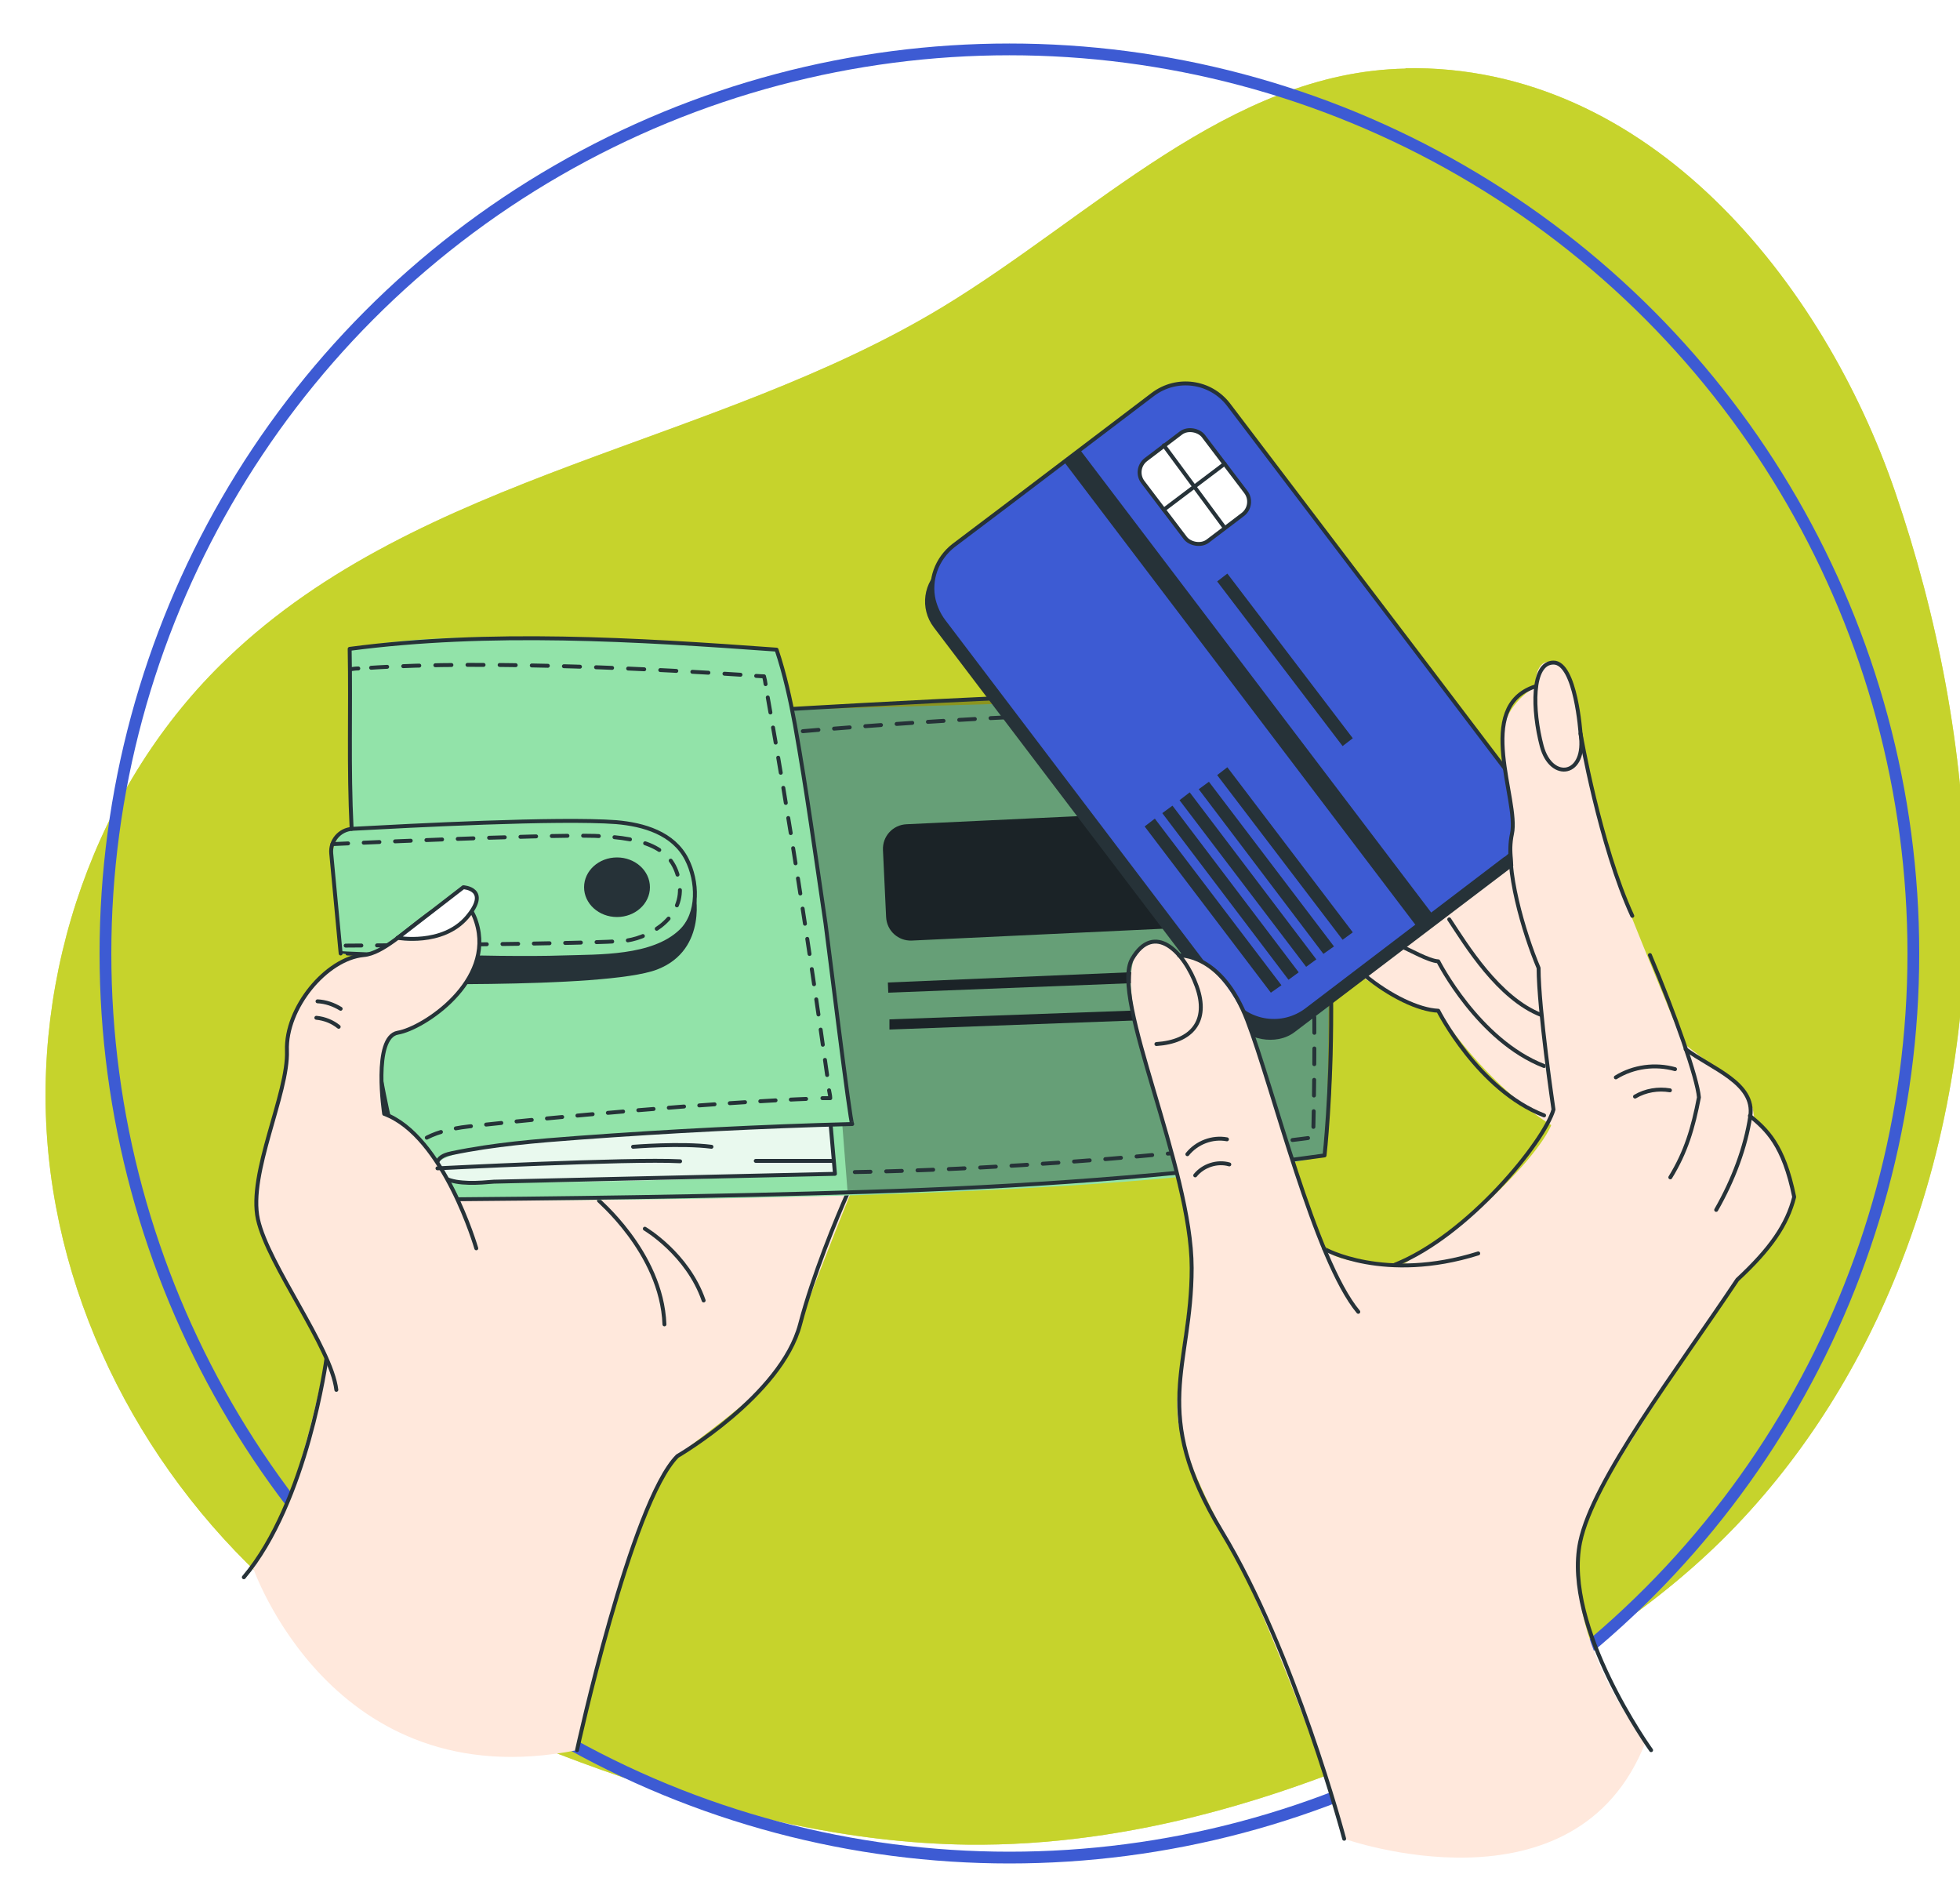 <?xml version="1.0" encoding="UTF-8"?>
<svg xmlns="http://www.w3.org/2000/svg" xmlns:xlink="http://www.w3.org/1999/xlink" version="1.1" viewBox="0 0 500 483.6">
  <defs>
    <style>
      .cls-1 {
        filter: url(#drop-shadow-1);
      }

      .cls-2, .cls-3 {
        fill: #ffe8dc;
      }

      .cls-4, .cls-5, .cls-6, .cls-7, .cls-8, .cls-9, .cls-3 {
        stroke: #263238;
        stroke-linecap: round;
        stroke-linejoin: round;
      }

      .cls-4, .cls-5, .cls-6, .cls-8, .cls-9, .cls-10 {
        fill: none;
      }

      .cls-5 {
        stroke-dasharray: 4 4;
      }

      .cls-6 {
        stroke-dasharray: 4.1 4.1;
      }

      .cls-11 {
        opacity: .8;
      }

      .cls-11, .cls-7 {
        fill: #fff;
      }

      .cls-12 {
        fill: #263238;
      }

      .cls-8 {
        stroke-dasharray: 3.9 3.9;
      }

      .cls-9 {
        stroke-dasharray: 3.9 3.9;
      }

      .cls-10 {
        stroke: #3d5bd3;
        stroke-miterlimit: 10;
        stroke-width: 3px;
      }

      .cls-13 {
        opacity: .3;
      }

      .cls-14 {
        opacity: 0;
      }

      .cls-15 {
        opacity: .7;
      }

      .cls-15, .cls-16 {
        fill: #c7d32d;
      }

      .cls-17 {
        fill: #3d5bd3;
      }

      .cls-18 {
        fill: #92e3a9;
      }
    </style>
    <filter id="drop-shadow-1" x="4.7" y="10.5" width="489.9" height="453.1" filterUnits="userSpaceOnUse">
      <feOffset dx="7" dy="7"/>
      <feGaussianBlur result="blur" stdDeviation="5"/>
      <feFlood flood-color="#000" flood-opacity=".2"/>
      <feComposite in2="blur" operator="in"/>
      <feComposite in="SourceGraphic"/>
    </filter>
  </defs>
  <!-- Generator: Adobe Illustrator 28.7.1, SVG Export Plug-In . SVG Version: 1.2.0 Build 142)  -->
  <g>
    <g id="Background_Simple">
      <g class="cls-1">
        <path class="cls-16" d="M351.6,10.5c-45,.8-79.8,37.6-118.3,60.9-58.2,35.2-133,42.3-182.2,89.4C17.4,192.9.7,241.5,5.4,287.8c4.7,46.3,30.2,89.8,67,118.3,23.5,18.2,51,30.5,79.1,40.1,28.5,9.7,58.1,16.9,88.3,17.3,41.7.5,82.7-12.1,120.4-29.9,26.2-12.4,51.5-27.5,72.2-47.9,19.5-19.3,34.5-42.9,44.7-68.4,25.3-62.9,21.3-134.9-.7-199-18.2-53-62.5-109-124.9-107.9Z"/>
        <path class="cls-15" d="M351.6,10.5c-45,.8-79.8,37.6-118.3,60.9-58.2,35.2-133,42.3-182.2,89.4C17.4,192.9.7,241.5,5.4,287.8c4.7,46.3,30.2,89.8,67,118.3,23.5,18.2,51,30.5,79.1,40.1,28.5,9.7,58.1,16.9,88.3,17.3,41.7.5,82.7-12.1,120.4-29.9,26.2-12.4,51.5-27.5,72.2-47.9,19.5-19.3,34.5-42.9,44.7-68.4,25.3-62.9,21.3-134.9-.7-199-18.2-53-62.5-109-124.9-107.9Z"/>
      </g>
      <circle class="cls-10" cx="257.5" cy="243.2" r="230.6"/>
    </g>
    <g id="Wallet">
      <g>
        <path class="cls-14" d="M348.5,252.1c-.3-7.5-.8-15.6-1.6-23.9-1.1-16.6-3.2-32.1-6.9-41.8,0,0,0,0,0,0h0s0,0,0,0h0c-20.7-4.2-128.6,3.6-128.7,3.6l-.7-3c0-.4-.2-.8-.3-1.2l-.5-2.1v-.5c-.8-2.8-1.6-5.6-2.5-8.4,0,0,0,0,0,0h0s-81.8-7.3-108.9-.2h0s0,0,0,0c0,.2,0,.5,0,.7v6.7c.2,13-.1,25.1.5,38.4h0c0,0,0,0,0,0,0,0-.2,0-.4,0-2.2.3-4,1.8-4.7,3.8h0c-.3.8-.4,1.6-.3,2.4l.4,4.2c0,0,0,.1,0,.2,1,10.6,2,21.1,2,21.1h0s.5,0,1.4,0l4.5.3c-9.6.9-20,13.5-19.5,24.4.4,10.9-10,31.3-7.4,43,2,9.2,12.3,23.9,17.3,35.1-.1.7-.3,1.4-.4,2.2l-22.4,44.9c1.5-2.2,15,56.5,77.7,44.1l44.6-72.7c-5.5,4.2,0,0,0,0,4.3-3.3,9.4-7.7,13.6-12.8,1.9-2,3.4-4,4.2-5.8,0,0,0,0,0,0,1.6-2.6,2.9-5.4,3.6-8.2.2-.8.4-1.5.6-2.3,3.6-9.3,8.5-21.9,12.1-30.7,47-1.4,96.3-4.3,121.1-10.1,0,0,0,0,0,0,2.4-16.3,2.4-34.6,1.4-51.8ZM107.1,293.1s-.6-3.8-.7-8.2c.5,2.9,1.1,5.8,1.8,8.6-.4-.2-.7-.3-1.1-.5Z"/>
        <g>
          <g>
            <path class="cls-2" d="M64.4,399.5s20.1,59.4,82.8,46.9c0,0,13.9-65.3,25.6-75,7.5-6.2,24.1-17.3,27.7-25.4,3.6-8.2,17.8-46.3,20.6-50.9,2.8-4.6-29.9-57.5-29.9-57.5l-68.8,35.5-38.3,68s-7.3,43.9-19.6,58.3Z"/>
            <path class="cls-4" d="M83.3,346.4s-4.9,36.7-21.1,55.9"/>
            <path class="cls-4" d="M147.2,446.4s13.8-63.2,25.6-75c0,0,26.5-15.4,31.3-33.6,3.3-12.6,9.3-27.1,12.2-33.6"/>
            <path class="cls-4" d="M152.8,306.2c-1-.6,16,13,16.7,31.6"/>
          </g>
          <path class="cls-18" d="M337.9,294.8c-55.3,13-233.3,11.3-233.3,11.3-1.5-3.2-3.3-11.1-5.1-20.3-3.5-18.5-6.8-42.1-6.8-42.1l-5.9-.4s-1-10.5-2-21.1c-1-10.6,5-10.6,5-10.6l-.4-36.8v-9.2c27-7.1,108.8.2,108.8.2l2.6,8.9,1.4,6.3,128.7-3.6c11.8,30.5,7.1,117.5,7.1,117.5Z"/>
          <g>
            <path class="cls-12" d="M232.1,208h84.4c3.5,0,6.3,2.8,6.3,6.3v17.1c0,3.5-2.8,6.3-6.3,6.3h-84.4c-3.5,0-6.3-2.8-6.3-6.3v-17.1c0-3.5,2.8-6.3,6.3-6.3Z" transform="translate(-10.4 13.4) rotate(-2.7)"/>
            <polygon class="cls-12" points="323.5 246.5 323.8 249.4 226.6 253.2 226.5 250.6 323.5 246.5"/>
            <polygon class="cls-12" points="324 256.5 324.1 259 226.9 262.6 226.9 260 324 256.5"/>
          </g>
          <path class="cls-13" d="M330.8,177.3s14.3,68,7.1,117.5c0,0-90.7,10.6-121.7,8.9l-1.3-16.5,2.6-.4s-12.5-94.5-15.4-105.9c0,0,108-7.9,128.7-3.6Z"/>
          <path class="cls-11" d="M211.9,286.9l1.1,12.5s-91.4,4-99.4,1.1.4-7.6,21.7-9.2c21.3-1.7,76.7-4.4,76.7-4.4Z"/>
          <ellipse class="cls-12" cx="157.4" cy="226.3" rx="8.4" ry="7.6"/>
          <path class="cls-4" d="M92.8,243.6c2.1,22,5.6,41.2,11.8,62.4,38.8-.3,77.5-.8,116.3-2,38.8-1.2,78.6-3.9,117-9.3,0,0,6.9-60.8-7.1-117.5-15.4-3.2-128.3,3.6-128.3,3.6"/>
          <path class="cls-4" d="M211.9,286.9l1.1,12.5-87,2c-3.6.3-9.2.8-12.5-.9-1.5-.8-2.6-2.7-1.9-4.2.6-1.4,2.3-1.9,3.8-2.2,10.6-2.2,21.5-3.1,32.3-3.9,23.2-1.7,46.4-2.9,69.7-3.5-.5,0-6.2-46.8-6.8-51.1-2.5-16.9-4.8-33.9-7.8-50.7-1.2-6.5-2.6-12.9-4.7-19.2-35.8-2.6-73.3-4.9-108.9-.2.3,15.9-.3,30,.5,45.9"/>
          <g>
            <path class="cls-4" d="M103.3,301.4s-.3-.8-.4-2"/>
            <path class="cls-9" d="M103.5,295.6c1.3-3.3,5.3-7.1,16.2-8.3,19.8-2.2,62.9-6.2,88.2-7.1"/>
            <path class="cls-4" d="M209.8,280.1c.7,0,1.3,0,2,0,0-.7-.2-1.3-.3-2"/>
            <path class="cls-8" d="M211,274.2c-4.6-32.7-9.6-65.2-15.4-97.8"/>
            <path class="cls-4" d="M195.3,174.5c-.1-.7-.2-1.3-.4-2,0,0-.7,0-2-.1"/>
            <path class="cls-6" d="M188.9,172.1c-16.6-1.1-63.9-3.9-95.5-1.7"/>
            <path class="cls-4" d="M91.4,170.5c-.7,0-1.3.1-2,.2"/>
          </g>
          <path class="cls-4" d="M86.9,243.2l-2.4-25.5c-.3-3.2,2.1-6.1,5.4-6.3,14.7-.8,52.7-2.8,67.3-1.7,7,.6,14.6,2.8,18,9.5,2.8,5.5,3.2,13.8-1.5,18.3-7.2,6.9-20.9,6.4-30.1,6.7-17.3.6-56.7-1-56.7-1.1Z"/>
          <path class="cls-12" d="M177.3,227.6c0-.7,3.6,14.6-9.7,19.7-13.3,5.1-74.9,3.5-74.9,3.5v-7.2s43.5.9,50.8.7c7.2-.2,32.9,2.2,33.7-16.7Z"/>
          <path class="cls-4" d="M164.5,313.4s10.9,6.4,15,18.3"/>
          <path class="cls-5" d="M84.8,215.3s53.4-2.5,66.9-2.1c13.6.5,20.2,3.4,21.6,11.9,1.4,8.5-6.9,13.8-13.4,14.8-6.6.9-73,1.3-73,1.3"/>
          <g>
            <g>
              <path class="cls-3" d="M121.5,318.4s-8.3-28.7-23.5-34.3c0,0-3-19.6,3.5-20.7,6.5-1.1,24.8-13.1,20-28.2-4.8-15.1-19.1,7.6-28.7,8.4-9.6.9-20,13.5-19.6,24.4.4,10.9-10,31.3-7.4,43,2.6,11.7,18.7,32.6,20,43.5"/>
              <path class="cls-7" d="M101.4,239.2s11.4,2.1,17.7-5.2c6.2-7.3-.9-7.7-.9-7.7l-16.7,12.9Z"/>
            </g>
            <path class="cls-4" d="M81,255.4c2.1.1,4.1.8,5.9,1.9"/>
            <path class="cls-4" d="M80.7,259.6c2.1.2,4.1,1,5.7,2.3"/>
          </g>
          <path class="cls-4" d="M111.6,298s49-2.5,61.9-1.8"/>
          <path class="cls-4" d="M161.5,292.5s12.3-1,20,0"/>
          <line class="cls-4" x1="192.8" y1="296.1" x2="212.7" y2="296.1"/>
          <path class="cls-5" d="M204.8,186.5s87.6-7.8,122.8-3.4c0,0,9.5,17.5,7.4,107,0,0-57,7.9-119.3,8.9"/>
        </g>
      </g>
    </g>
    <g id="Card">
      <g class="cls-14">
        <path d="M442.1,310.4c-2.5-10.6-6.1-14.6-9.8-17.6,0,0,0-6-4.8-9.4-1.2-1.1-2.6-2-4-3-4.4-3.3-9.3-7-9.3-7-2.3-6.6-5.4-14.6-8.7-22.5l.2,1.8c-3.4-8.3-6.8-16.7-7.7-19.4,0,0,0,0,0,0,1,2.7,2,5.2,3.1,7.6l-12.5-44.3c-.3-1.8-.6-3.5-.9-5.2-.6-5-2.2-14.4-6.2-15.1-.1,0-.3,0-.4,0,0,0-4.6-2-4.6,6.2-5.5,1.8-7.6,6-8.2,10.9-.3,1.4-.3,3,0,4.7,0,1.8.3,3.7.6,5.5l-17.7-23.3-1.7-2.3-21.9-28.8-29.4-38.7c-4.6-6.1-13.2-7.2-19.3-2.6l-36.5,27.7-14.3,10.8c-10.9,5.7-8.1,16.9-5,20.9l63.7,83.8c-.6,0-1,0-1,0,0,0-1.8-4.3-6.3-3.6-.9,0-1.8.3-2.7.9-.7.4-1.3.9-1.8,1.6-.5.5-.9,1.2-1.3,1.9-2.3,3.9-.2,13.5,3.1,25.2.2.8.4,1.5.6,2.2,0,0,0,0,0,.1.3,1,.6,1.9.9,2.9,3.2,11.2,9.3,33.3,10.4,44.1,0,1,.1,2.1.2,3.1,0,12.5-5.5,33.3-3.1,41.9.3,1.1.6,2.2,1,3.3,1.8,5.8,3.4,11.2,6.1,16.6,3.4,6.6,7.4,12.9,11.2,19.3,6.9,11.7,14.1,23.3,21.5,34.8,3.4,5.3,7.4,10.1,11.3,15,1.8,2.3,5.6,5.7,6.3,8.6,0,0,34.2,2.8,53.4-9.3l-1.8-27.2,12.8-73.9c3.7-5.6,15-16.4,17.3-19.9,1.2-1.7,2.3-3.4,3.4-5.1,8.5-7.9,12.7-14,14.5-21.1,0,0-.1-.8-.5-2.1ZM322.2,324.8s0,0,0,0c0,0,0,0,0,0,0,0,0,0,0,0ZM323.6,326.5l-.2-.3c1.6.8,5.4,2.3,11,3.2-4-.5-8.5-1.1-10.8-2.9ZM338,329.8s0,0,0,0c.6,0,1.2,0,1.8.1-.6,0-1.2,0-1.8-.1ZM323.2,325.8l-2.3-4.6c-3.2-9.2-10.4-30.8-10.5-30.9,0,0,0,0,0,0,0,0-1.9-8.9-5.6-18.2,3.3,1.2,7.2.7,10.2-1.6l17.5-13.3c1.8,1.1,3.7,2.1,5.5,2.9l16.4,12.8-13,53.4-18.2-.6ZM389.5,202.7s0,0,0,0c1.4,6.4,3.5,15.6,6.4,24.5-2.1-6.4-4.8-15.1-6.4-24.5Z"/>
        <path d="M315.2,459.5v.5c.1,0,0-.2,0-.5Z"/>
      </g>
      <g>
        <g>
          <path class="cls-2" d="M376,204.7c1-.7,15.7-8.6,23,15.3s16,64.7,16,64.7l-17.4,3.4s-16.2-8.6-30.6-30.1c0,0-20.3-5.3-29.1-17.8-8-11.4,16.7-53.1,16.7-53.1l21.6,17.6Z"/>
          <path class="cls-4" d="M369.7,234.5c4.3,6.5,12.5,20.1,23.5,24.4"/>
          <path class="cls-4" d="M357.5,241.4c2,.8,7,3.7,9.4,3.8,0,0,10.2,20.2,27,26.7"/>
          <path class="cls-4" d="M348.2,248.8c6.3,5.2,13.7,8.8,18.7,9,0,0,10.2,20.2,27,26.7"/>
        </g>
        <g>
          <rect class="cls-12" x="267.3" y="108.5" width="91.3" height="148.8" rx="10.9" ry="10.9" transform="translate(-46.9 226.5) rotate(-37.2)"/>
          <path class="cls-17" d="M384,219l-50.7,38.6c-6.1,4.6-14.7,3.4-19.3-2.6l-73.3-96.6c-1.2-1.6-2-3.4-2.5-5.3-1.2-5.1.7-10.6,5.1-14l14.3-10.8,36.5-27.7c6.1-4.6,14.7-3.4,19.3,2.6l29.4,38.7,21.9,28.8,22,29c4.6,6.1,3.4,14.7-2.6,19.3Z"/>
          <path class="cls-14" d="M342.7,141.9l-85.2-13.7,36.5-27.7c6.1-4.6,14.7-3.4,19.3,2.6l29.4,38.7Z"/>
          <path class="cls-14" d="M384,219l-50.7,38.6c-6.1,4.6-14.7,3.4-19.3-2.6l-73.3-96.6c-1.2-1.6-2-3.4-2.5-5.3l128.2,19.9,20.3,26.7c4.6,6.1,3.4,14.7-2.6,19.3Z"/>
          <rect class="cls-7" x="294.9" y="111.1" width="19.4" height="26.1" rx="4.1" ry="4.1" transform="translate(-13 209.5) rotate(-37.2)"/>
          <line class="cls-7" x1="296.9" y1="113.6" x2="312.4" y2="134.6"/>
          <line class="cls-7" x1="296.9" y1="130" x2="312.4" y2="118.3"/>
          <polygon class="cls-12" points="326.9 251.3 324.2 253.2 292 210.8 294.6 208.8 326.9 251.3"/>
          <polygon class="cls-12" points="331.3 248 328.7 249.9 296.5 207.4 299.1 205.5 331.3 248"/>
          <polygon class="cls-12" points="335.8 244.7 333.2 246.6 300.9 204.1 303.5 202.1 335.8 244.7"/>
          <polygon class="cls-12" points="340.3 241.4 337.6 243.3 305.8 201.3 308.4 199.4 340.3 241.4"/>
          <polygon class="cls-12" points="345.1 237.8 342.5 239.7 310.5 197.7 313.1 195.7 345.1 237.8"/>
          <polygon class="cls-12" points="345.1 188.3 342.5 190.3 310.5 148.3 313.1 146.3 345.1 188.3"/>
          <rect class="cls-12" x="315.9" y="101" width="5.1" height="148.7" transform="translate(-41.2 228.4) rotate(-37.2)"/>
          <path class="cls-4" d="M384,219l-50.7,38.6c-6.1,4.6-14.7,3.4-19.3-2.6l-73.3-96.6c-1.2-1.6-2-3.4-2.5-5.3-1.2-5.1.7-10.6,5.1-14l14.3-10.8,36.5-27.7c6.1-4.6,14.7-3.4,19.3,2.6l29.4,38.7,21.9,28.8,22,29c4.6,6.1,3.4,14.7-2.6,19.3Z"/>
        </g>
        <path class="cls-2" d="M342.9,469s59.1,21,76.9-24.7c0,0-28-34-12.7-61.8,9.6-17.5,36.2-56.1,36.2-56.1,0,0,11.1-10.5,14.5-21.1,0,0-1.9-11.8-10.3-19.8,0,0,0-6-4.8-9.4-4.7-3.4-13.3-10-13.3-10,0,0-14.1-33.9-16.2-40.1-2.1-6.2-6.3-17.7-8.4-30.5-2.1-12.8-4.1-26.6-8.5-26.5,0,0-4.6-2-4.6,6.2,0,0-9.7,5-8.3,15.6,1.4,10.6,2.8,16,2.4,22-.4,6,1.5,26.6,6.3,33.1,0,0,1.6,29,4,36.6,0,.2.1.4.2.6,2.5,6.4-22.7,31.1-36.3,37.7,0,0-1.4,2.7-6.7,1.9-5.3-.7-14.2-1.1-15.8-5-1.5-3.9-11.8-34.5-11.8-34.5,0,0-8.3-39.3-24.8-39.3,0,0-2.5-6-9-2.7-6.5,3.3-2.2,21.2.6,30.9,2.9,9.8,10.1,35.5,11.3,47.3,1.2,11.8-5.5,35.5-2.9,44.8,2.6,9.3,5.3,15.6,13.4,30.9,8,15.3,25.8,60.7,28.7,74Z"/>
        <path class="cls-4" d="M342.9,469s-12.6-47.6-31.2-78.3c-18.6-30.8-7.7-41.7-7.7-67.3s-20.9-69.2-15.2-78.8c5.6-9.6,13.3-1.9,16.5,7s-1.3,14.1-10.3,14.7"/>
        <path class="cls-4" d="M300.8,243.7s10.8-.7,17.4,16.6c6.6,17.2,17.2,61,28.3,74.3"/>
        <path class="cls-4" d="M337.8,318.5c0,.1,15.4,8.7,39.3,1.2"/>
        <path class="cls-4" d="M302.9,294.4c2.4-3,6.4-4.5,10.1-3.8"/>
        <path class="cls-4" d="M304.9,299.8c2-2.5,5.6-3.7,8.7-2.8"/>
        <path class="cls-4" d="M391.6,175.1c-15.7,5.2-4,28.9-5.9,37.6-1.9,8.6,3,25.2,6.8,34.2,0,10.5,3.8,36.1,3.8,36.1-2.3,8.1-21.7,32.1-40.5,39.6"/>
        <path class="cls-4" d="M403.2,187.1s-1.2-18.1-6.9-18.1-5.4,12.2-3,21.3c2.4,9.1,11.6,7.7,9.9-3.2Z"/>
        <path class="cls-4" d="M403.2,187.1s4.9,28.5,13.2,46.5"/>
        <path class="cls-4" d="M426.1,300.3c4-6.5,5.8-12.6,7.3-20.4-.4-4.9-6-20.9-12.5-36.3"/>
        <path class="cls-4" d="M430,267.6c6.5,4.9,17.8,8.6,16.5,17.1-1.2,7.9-4.3,16.2-8.7,23.9"/>
        <path class="cls-4" d="M421.2,446.4s-22.6-31.4-18.1-53.1c3.3-15.9,24.7-43.8,40.1-66.9,8.5-7.9,12.7-14,14.5-21.1-2.7-13.4-7.1-17.2-11.3-20.7"/>
        <path class="cls-4" d="M427.3,272.7c-5-1.4-10.6-.7-15.1,2.1"/>
        <path class="cls-4" d="M426,278.1c-3-.5-6.2,0-8.9,1.6"/>
      </g>
    </g>
  </g>
</svg>